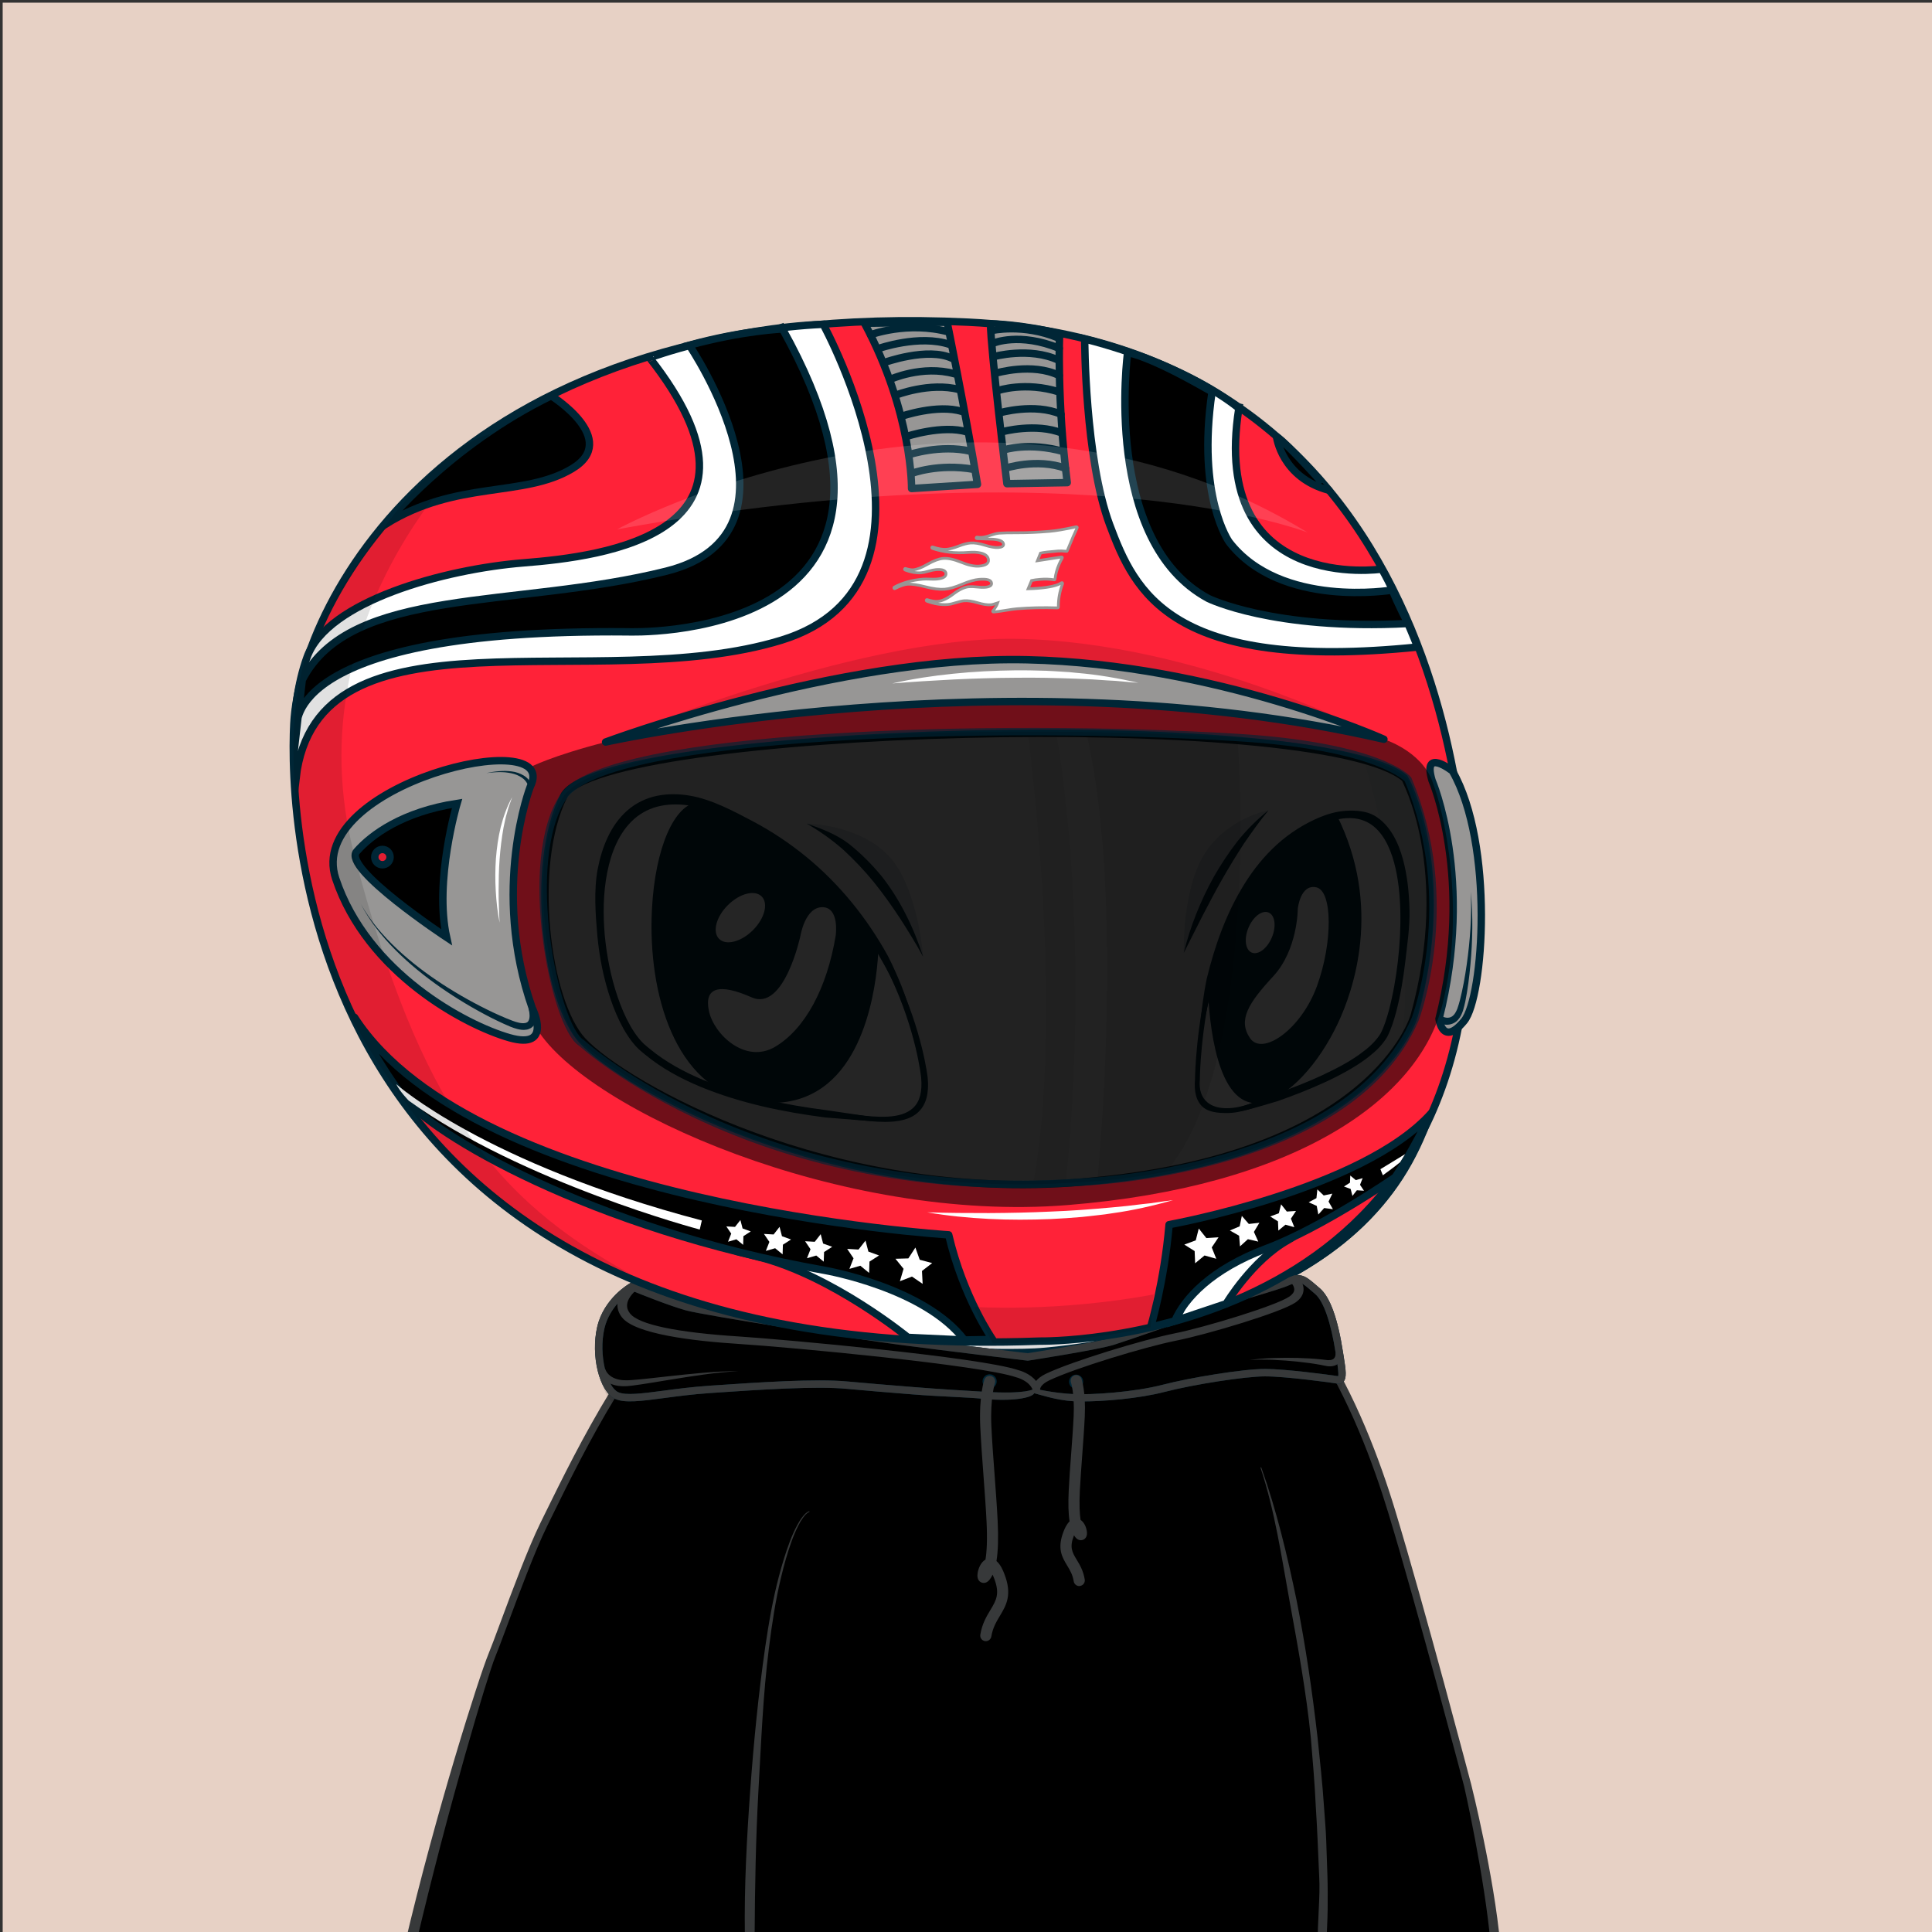 <svg xmlns="http://www.w3.org/2000/svg" xmlns:xlink="http://www.w3.org/1999/xlink" version="1.2" viewBox="0 0 520 520" fill="none">
<rect x="0" y="0" width="520" height="520" fill="#333333" stroke="none"/>
<!-- Background / Orange --> <path d="M520.47 0.72H0.72V520.47H520.47V0.72Z" fill="#E7D1C5"/>


<!-- Type / White Body --> <path d="M399.34 520.56L115.79 519.97C115.53 519.97 115.28 519.85 115.12 519.65C114.96 519.45 114.89 519.18 114.95 518.93C146.9 373.14 188.1 352.75 189.84 351.95C189.94 351.9 190.06 351.87 190.17 351.87L337.22 347.77C337.3 347.76 337.43 347.78 337.52 347.82C338.16 348.04 353.31 353.7 367.93 394.63C383.16 437.26 397.96 501.19 400.2 519.6C400.23 519.85 400.15 520.09 399.99 520.27C399.82 520.45 399.58 520.56 399.34 520.56ZM116.85 518.26L398.36 518.84C395.76 499.32 381.24 437.01 366.31 395.2C352.74 357.21 338.58 350.15 337.08 349.49L190.41 353.58C187.69 355.04 147.59 378.75 116.85 518.26Z" fill="#002636"/>
<path d="M399.34 519.7C397 500.37 381.76 435.92 367.12 394.91C352.47 353.9 337.24 348.63 337.24 348.63L190.19 352.73C190.19 352.73 148.01 372.06 115.79 519.11L399.34 519.7Z" fill="#DFDFDF"/>
<path d="M397.72 508.23C397.06 504.42 396.32 500.64 395.57 496.85C394.04 489.28 392.42 481.73 390.66 474.21C387.12 459.18 383.29 444.22 379.1 429.35C376.94 421.93 374.75 414.52 372.36 407.17C370.01 399.81 367.49 392.49 364.57 385.29C361.64 378.11 358.29 371.06 354.07 364.47C351.98 361.17 349.63 358.02 347.01 355.08C345.68 353.62 344.3 352.21 342.76 350.94C341.2 349.65 339.69 348.48 337.59 347.58C337.49 347.54 337.38 347.51 337.26 347.52H337.2C312.69 348.2 288.19 349.19 263.69 350.02C251.44 350.47 239.19 350.88 226.93 351.24C214.68 351.61 202.43 352.04 190.17 352.29H190.15C190.1 352.29 190.05 352.3 190 352.33C188.22 353.29 186.66 354.44 185.14 355.68L182.91 357.58C182.2 358.24 181.52 358.94 180.82 359.62C180.14 360.31 179.41 360.97 178.77 361.69L176.85 363.88L174.93 366.07C174.31 366.82 173.74 367.6 173.14 368.36C171.97 369.91 170.75 371.42 169.62 372.99L166.37 377.81L164.74 380.22C164.22 381.04 163.74 381.88 163.24 382.71L160.27 387.71C152.59 401.18 146.31 415.38 140.61 429.77C139.21 433.38 137.97 437.05 136.64 440.68L134.67 446.14L133.69 448.87L132.81 451.64L129.31 462.71C128.14 466.4 126.95 470.08 125.97 473.83L122.88 485.02C121.88 488.76 120.77 492.47 119.93 496.25L114.55 518.84C114.53 518.93 114.52 519.03 114.52 519.12C114.52 519.8 115.07 520.36 115.75 520.37H115.78C132.24 520.07 151.62 520.35 186.94 520.57C210.64 520.72 234.41 520.65 258.04 520.48L399.43 519.78C399.03 515.84 398.39 512.02 397.72 508.23ZM257.08 518.33C233.46 518.06 209.96 518.07 186.41 517.94C163.39 517.82 140.4 517.83 117.37 517.85L122.26 496.83C123.08 493.06 124.16 489.35 125.14 485.62L128.11 474.43C129.04 470.68 130.19 467 131.32 463.31L134.68 452.24L135.52 449.47L136.47 446.74L138.37 441.28C139.65 437.64 140.86 433.98 142.21 430.37C147.71 415.97 154.06 402.17 161.61 388.72L164.52 383.73C165.01 382.9 165.48 382.06 165.99 381.24L171.09 374.37C172.2 372.8 174.06 370.75 175.21 369.21C175.8 368.45 176.36 367.66 176.97 366.92L178.86 364.74L180.75 362.56C181.39 361.84 182.09 361.19 182.76 360.5C183.44 359.83 184.11 359.13 184.8 358.47L186.97 356.59C188.43 355.37 190.55 354.68 192.16 353.79L192.89 353.47C205.14 353.04 214.75 352.48 227 352.16C239.25 351.84 251.51 351.56 263.77 351.33C288.2 350.8 312.7 350.17 337.12 349.49C338.54 350.13 340.03 351.5 341.37 352.65C342.8 353.84 344.12 355.2 345.38 356.6C347.87 359.43 350.14 362.5 352.17 365.72C356.29 372.13 359.66 379.05 362.58 386.13C365.5 393.22 368.05 400.48 370.44 407.81C372.87 415.12 375.1 422.5 377.29 429.88C381.66 444.66 385.71 459.55 389.45 474.51C391.28 482 393.15 489.48 394.83 497.01C396.51 504.49 398.1 512.18 399.28 519.61L257.08 518.33Z" fill="#002636"/>
<path d="M185.38 358.16C185.38 358.16 224.37 378.66 278.59 378.01C278.59 378.01 308.94 379.99 341.45 352.73C341.45 352.73 339.4 350.62 337.08 349.49C334.74 348.36 197.65 351.87 193.25 353.24C188.85 354.62 185.38 358.16 185.38 358.16Z" fill="#BDC5C9"/>
<path d="M200.36 355.58C200.36 355.58 246.35 373.25 281.94 368.65C317.53 364.05 334.95 349.77 334.95 349.77L298.88 360.42L281.69 364.78L257.46 364.02L234.73 361.88L200.36 355.58Z" fill="#A2A8AA"/>
<path d="M81.22 188.89C81.22 188.89 109.73 114.29 222.61 104.14C335.49 93.99 394.07 183.82 392.51 249.82C390.95 315.82 372.2 343.17 293.7 362.3C293.7 362.3 284.52 363.86 277.49 364.16C270.46 364.45 150.95 367.97 124.58 297.67C124.58 297.67 108.96 252.56 129.66 211.94C129.66 211.94 143.53 185.77 133.96 180.3C120.51 172.62 66.38 230.29 81.22 188.89Z" fill="#DFDFDF"/>
<path d="M81.1 188.84C83.5 183.13 86.65 177.79 90.11 172.67C93.58 167.56 97.42 162.7 101.57 158.13C109.91 149.02 119.34 140.89 129.62 134.02C134.72 130.51 140.12 127.49 145.57 124.56C151.09 121.77 156.7 119.14 162.48 116.91C174 112.39 185.96 108.96 198.11 106.58C210.27 104.25 222.59 102.76 235 102.33C247.4 101.91 259.86 102.85 272.06 105.2C284.25 107.56 296.19 111.33 307.42 116.66C318.65 121.95 329.2 128.67 338.75 136.58C357.79 152.48 372.74 173.1 382.19 195.95C383.42 198.79 384.4 201.72 385.48 204.62C386.39 207.58 387.44 210.49 388.17 213.5C389.85 219.45 391.02 225.54 391.91 231.66C392.76 237.79 393.05 243.99 392.99 250.18C392.85 256.35 392.55 262.53 392.01 268.69C390.91 280.98 388.73 293.33 384.02 304.87C381.66 310.62 378.65 316.13 374.9 321.11C371.17 326.11 366.76 330.58 361.92 334.5C352.2 342.33 340.96 347.99 329.43 352.47C317.89 357.02 290.25 366.55 269.44 364.52C261.26 364.49 253.09 364.08 244.94 363.39C228.65 361.97 212.42 359.33 196.65 354.77C180.94 350.16 165.5 344.64 152.11 334.92C145.45 330.05 139.39 324.3 134.35 317.73C129.31 311.15 125.32 303.81 122.68 295.87C118.34 279.98 116.84 263.37 118.58 247.01C118.86 244.97 118.96 242.92 119.41 240.9L120.56 234.84C121.64 230.87 122.56 226.86 124.09 223.04C125.33 219.12 127.26 215.46 128.94 211.72C130.81 208.14 132.47 204.44 133.88 200.65C135.25 196.86 136.43 192.95 136.74 188.98C136.88 187.01 136.75 184.98 135.98 183.24C135.21 181.51 133.59 180.21 131.68 180.06C129.76 179.88 127.77 180.37 125.88 181C123.98 181.64 122.13 182.47 120.32 183.38C116.7 185.2 113.2 187.28 109.75 189.44C102.83 193.71 96.16 198.44 88.84 202.1C86.99 202.97 85.1 203.81 83.03 204.1C82.02 204.22 80.87 204.22 79.97 203.55C79.05 202.91 78.71 201.79 78.6 200.77C78.39 198.69 78.84 196.66 79.31 194.68C79.77 192.71 80.41 190.77 81.1 188.84ZM81.34 188.93C80.67 190.85 80.04 192.78 79.56 194.75C79.1 196.71 78.68 198.74 78.9 200.73C79.01 201.7 79.35 202.71 80.15 203.26C80.92 203.84 81.99 203.85 82.96 203.73C84.94 203.44 86.82 202.6 88.64 201.73C95.88 198.05 102.53 193.28 109.43 188.96C112.88 186.79 116.34 184.63 119.98 182.74C121.8 181.8 123.66 180.93 125.6 180.24C127.54 179.56 129.59 179 131.75 179.17C133.95 179.29 135.97 180.85 136.86 182.82C137.77 184.8 137.92 186.98 137.81 189.05C137.55 193.22 136.4 197.21 135.07 201.09C133.7 204.96 132.08 208.73 130.24 212.4C128.65 216.11 126.81 219.72 125.66 223.6C124.22 227.38 123.38 231.34 122.39 235.25L121.36 241.21C121.16 242.2 121.04 243.2 120.95 244.21L120.63 247.22C119.08 263.28 120.73 279.67 125.13 295.14C127.66 302.62 131.54 309.8 136.41 316.13C141.29 322.47 147.17 328.05 153.67 332.78C166.72 342.23 181.83 348.59 197.33 353.11C212.86 357.65 228.93 360.35 245.08 361.83C253.16 362.55 261.27 362.99 269.37 363.05C273.43 363.07 277.47 363.07 281.46 362.7C285.47 362.34 289.5 361.8 293.48 361.16L293.4 361.18C305.34 358.25 317.23 355.02 328.69 350.61C340.15 346.27 351.27 340.8 360.86 333.21C365.64 329.42 369.99 325.08 373.69 320.22C377.41 315.38 380.4 309.99 382.76 304.35C387.47 293.03 389.72 280.81 390.89 268.59C391.47 262.47 391.81 256.32 391.99 250.16C392.09 244.02 391.84 237.87 391.04 231.77C390.18 225.69 389.12 219.61 387.39 213.71C386.65 210.72 385.59 207.83 384.68 204.9C383.6 202.02 382.6 199.11 381.37 196.29C371.93 173.57 356.78 153.28 337.75 137.79C318.68 122.32 295.71 111.92 271.64 107.39C259.6 105.1 247.31 104.3 235.06 104.57C222.81 104.91 210.56 106.3 198.49 108.53C174.39 112.99 150.73 121.25 130.1 134.75C119.76 141.42 110.24 149.38 101.92 158.45C97.76 162.99 93.9 167.81 90.41 172.88C86.93 177.95 83.75 183.28 81.34 188.93Z" fill="#002636"/>
<path d="M88.84 176.45C88.84 176.45 85.13 187.91 87.55 190.81C89.97 193.71 127.09 167.41 144.84 175.64C144.84 175.64 145.72 176.93 145.81 180.32C145.89 183.47 145.25 189.03 144.44 193.88C143.63 198.72 137.34 214.68 134.84 224.54C127.26 254.39 124.35 317.33 176.15 345.41L170.34 343.8L151.78 333.79L134.84 316.04L125.8 301.19L122.73 290.38L119.34 274.56L119.02 260.52L119.83 243.9L122.25 231.31L125.96 219.69L130.32 210.17L134.19 202.59L136.21 195.65L137.81 189.06L136.85 183.71L134.51 180.4L127.65 179.75L123.53 181.44L112 187.18L99.65 195.01L94.57 198.08L86.9 202.36L81.82 203.09L79.88 201.07C79.88 201.07 79.07 196.39 79.32 196.23C79.57 196.07 81.66 188.24 81.66 188.24C81.66 188.24 84.65 182.91 84.81 182.67C84.97 182.43 88.84 176.45 88.84 176.45Z" fill="#BDC5C9"/>
<path d="M127.65 179.76L131.93 178.07L137.3 177.24L142.82 177.31C142.82 177.31 144.2 177.48 144.14 178.82C144.08 180.15 136.94 194.98 136.94 194.98L137.42 189.84L136.88 184.15L134.52 180.42L130.92 178.96L127.65 179.76Z" fill="#A2A8AA"/>
<path d="M129.14 178.26C130.64 177.89 132.15 177.6 133.67 177.4C135.19 177.19 136.72 177.07 138.25 177.05C139.78 177 141.3 177.13 142.81 177.3C141.29 177.28 139.78 177.3 138.27 177.48C136.77 177.64 135.28 177.89 133.82 178.24C132.36 178.58 130.91 178.99 129.5 179.49C128.1 179.98 124.43 181.25 124.22 180.83C124.01 180.41 123.29 180.53 129.14 178.26Z" fill="#002636"/>
<path d="M392.23 240.84C392.23 240.84 387.94 279.32 381.48 297.08C375.02 314.84 361.9 334.5 361.9 334.5L368.34 327.5L375.6 319.59L381.41 309.1L385.93 297.8L389 287.15L390.78 275.21L391.75 262.14L392.56 248.58L392.23 240.84Z" fill="#BDC5C9"/>
<path d="M124.08 223.05C124.08 223.05 118.78 251.73 124.59 281.02C130.4 310.31 137.66 320.72 137.66 320.72L131.73 312.37L125.8 301.19L121.32 287.43L119.38 272.54L119.02 255.96L119.83 243.9L124.08 223.05Z" fill="#A2A8AA"/>
<path d="M199.14 517.66L199.13 520.65L116.44 520.37L118.32 514.06L181.39 513.97L199.14 517.66Z" fill="#DFDFDF"/>
<path d="M133.67 455.57C136.39 450.53 125.3 504.75 128.2 520.4L116.44 520.38C116.44 520.37 130.95 460.61 133.67 455.57Z" fill="#BDC5C9"/>
<path d="M399.24 519.61L399.34 520.56L356.71 520.49L356.75 519.3L356.76 518.98L399.24 519.61Z" fill="#DFDFDF"/>
<path d="M339.09 393.12C339.09 393.12 346.08 402.06 352.37 424.33C358.66 446.6 364.63 500.98 365.6 517.93L365.63 520.53L356.66 520.48L355.92 516.88V508.65L355.44 489.69L354.15 471.54L351.97 451.45L348.34 431.12L344.87 414.58L341.8 401.83L339.09 393.12Z" fill="#BDC5C9"/>
<path d="M352.49 465.23C353 471.32 353.55 477.41 353.83 483.52C354.25 489.62 354.46 495.73 354.74 501.83C355.11 507.61 354.14 514.38 354.37 520.18L356.73 520.48C356.77 517.73 357.03 513.62 357.05 510.87C357.07 507.8 357.09 504.73 356.98 501.67L356.66 492.47C356.56 489.4 356.25 486.35 356.05 483.29C355.64 477.17 354.95 471.07 354.31 464.97C352.89 452.78 351.08 440.64 348.66 428.61C346.15 416.61 343.26 404.66 339.08 393.12C339.06 393.07 339 393.04 338.94 393.06C338.89 393.08 338.86 393.14 338.88 393.2C342.79 404.8 344.53 416.8 346.76 428.81C348.99 440.84 351.28 453.07 352.49 465.23Z" fill="#002636"/>
<path d="M201.84 517.99V520.65L354.39 520.49L354.34 518.85L223.06 515.56L201.84 517.99Z" fill="#DFDFDF"/>
<path d="M217.28 404.99C217.28 404.99 220.88 403.54 219.59 411.93C218.3 420.32 213.84 494.52 215.13 520.66H201.84L200.87 496.49L204.42 450.66L207.08 432.83L209.08 422L212.41 412.97L213.73 409.71L215.34 406.39L217.28 404.99Z" fill="#C2CACC"/>
<path d="M201.81 519.11C201.81 518.62 201.8 518.13 201.81 517.64C201.89 504.85 202.12 492.05 202.84 479.26C203.59 466.48 204.06 453.7 205.71 441.01C206.52 434.66 207.49 428.33 209.03 422.12C209.8 419.02 210.66 415.93 211.76 412.93C212.3 411.43 212.93 409.96 213.66 408.54C214.03 407.84 214.43 407.14 214.9 406.51C215.36 405.89 215.91 405.23 216.58 404.96L216.62 404.94C216.67 404.92 216.7 404.86 216.68 404.81C216.66 404.76 216.6 404.73 216.55 404.75C215.7 405.06 215.2 405.72 214.69 406.35C214.19 406.99 213.77 407.68 213.38 408.39C212.61 409.81 211.94 411.28 211.37 412.78C210.21 415.78 209.27 418.86 208.43 421.96C206.75 428.16 205.64 434.52 204.69 440.86C202.83 453.57 201.56 466.35 200.61 479.15C199.67 491.95 198.97 504.79 199.16 517.65C199.17 518.13 199.19 518.62 199.2 519.11H201.81V519.11Z" fill="#002636"/>
<path opacity="0.32" d="M391.35 228.25L385.48 204.62L376.1 183.47L362.54 162.41L344.92 143.87L330.59 130.7L307.41 116.66L286.29 109.64L269.59 105.77L258.21 104.32L241.27 103.11L225.05 103.59L198.11 106.59L183.9 111.58C183.9 111.58 234.25 101.9 273.95 113.03C313.65 124.17 356.01 160.32 369.45 213.17C369.45 213.17 377.37 243.39 378.12 264.04C378.87 284.69 370.33 324.76 348.51 342.27L357.47 337.19L368.36 327.51L376.35 318.31L382.16 307.42L386.76 293.62L389.42 285.63L392.01 268.7L392.09 243.75L391.35 228.25Z" fill="#BDC5C9"/>
<path d="M345.88 142.56C323.42 121.53 283.79 97.62 222.63 103.13C164.14 108.39 128.68 131.24 109.23 149.49C88.13 169.28 80.77 188.11 80.7 188.3V188.31C77.65 196.83 77.3 201.65 79.62 203.49C83.41 206.5 93.08 200.27 104.27 193.05C115.6 185.75 128.46 177.48 133.71 180.49C142.63 185.59 129.3 211.01 129.16 211.27C108.57 251.67 123.89 297.05 124.05 297.52C147.52 360.12 244.02 364.55 270.82 364.55C274.57 364.55 276.96 364.46 277.59 364.44C284.58 364.15 293.79 362.6 293.92 362.57C369.4 345.18 391.58 318.82 393.22 249.47C394.12 211.7 375.98 170.74 345.88 142.56ZM391.94 249.44C391.09 285.36 385.18 306.63 371.54 322.86C357.31 339.79 333.28 351.65 293.67 361.3C293.58 361.32 284.45 362.86 277.54 363.15C272.42 363.37 151.7 367.56 125.27 297.09C125.11 296.64 109.97 251.78 130.31 211.87C130.89 210.78 144.35 185.08 134.36 179.37C133.4 178.82 132.28 178.58 131.01 178.58C124.37 178.58 115 183.85 104.76 190.45C94.88 196.81 84.66 203.39 81.61 200.96C80.39 199.99 79.66 196.82 83.1 187.23C83.52 186.15 111.84 114.4 222.76 104.42C283.47 98.96 322.74 122.66 345.02 143.51C374.84 171.44 392.82 212.03 391.94 249.44Z" fill="#002636"/>


<!-- Eyes / Regular Eyes --> <g style="mix-blend-mode:color-burn">
<path d="M217.1 221.65C217.1 221.65 230.86 221.79 238.99 230.14C247.11 238.5 248.47 257.51 248.47 257.51L240.12 240.85L230.97 230.41L217.1 221.65Z" fill="#BDC5C9"/>
</g>
<g style="mix-blend-mode:color-burn">
<path d="M318.61 256.46C318.61 256.46 318.1 239.47 324.22 229.78C330.34 220.09 341.43 218.09 341.43 218.09L331.37 230.03L318.61 256.46Z" fill="#BDC5C9"/>
</g>
<path d="M318.61 256.46C320.44 249.13 323.1 242.49 326.76 235.88C328.65 232.61 330.73 229.43 333.06 226.44C335.42 223.48 338.46 220.41 341.43 218.09C339.03 221.01 336.87 224.03 334.78 227.09C332.76 230.21 330.81 233.37 328.98 236.6C327.14 239.83 325.41 243.12 323.69 246.43L318.61 256.46Z" fill="#002636"/>
<path d="M248.47 257.52C246.52 253.94 244.39 250.5 242.21 247.12C239.99 243.76 237.67 240.48 235.15 237.37C232.62 234.27 229.86 231.37 226.92 228.66C223.9 226.03 220.66 223.69 217.1 221.66C220.96 222.97 225.13 224.56 228.41 227.07C231.65 229.62 234.57 232.56 237.2 235.72C242.3 242.15 245.95 249.75 248.47 257.52Z" fill="#002636"/>
<path d="M322.29 290.56C322.29 290.56 322.34 235.59 354.67 221.27C387 206.95 378.1 270.88 371.94 279.51C365.77 288.14 345.48 294.91 336.19 297.88C326.9 300.85 321.62 297.29 322.29 290.56Z" fill="#F4F4F4"/>
<path d="M330.17 299.58C327.75 299.58 325.41 299.31 323.91 298.1C321.92 296.49 321.34 293.65 321.64 290.52C321.65 288.9 322.39 234.85 354.41 220.67C362.37 217.14 368.53 217.96 372.72 223.1C383.28 236.06 377.06 273.45 372.47 279.88C365.93 289.03 343.7 296.15 336.39 298.5C334.13 299.22 332.03 299.58 330.17 299.58ZM363.16 219.84C360.72 219.84 357.97 220.51 354.94 221.86C323.36 235.85 322.94 290.01 322.94 290.56V290.62C322.67 293.31 323.4 295.43 325.04 296.75C327.33 298.6 331.23 298.78 336 297.25C343.2 294.94 365.12 287.92 371.42 279.12C373.49 276.22 376.23 265.73 377.05 253.84C377.6 245.78 377.64 231.19 371.73 223.92C369.5 221.2 366.64 219.84 363.16 219.84Z" fill="#002636"/>
<path d="M249.05 290.2C249.05 290.2 244.08 241.2 197.48 219.61C150.88 198.02 157.63 267.97 172.79 281.86C187.95 295.75 217.1 299.31 226.94 300.31C236.78 301.31 250.31 304.49 249.05 290.2Z" fill="#F4F4F4"/>
<path d="M238.18 301.96C235.49 301.96 232.62 301.62 229.9 301.29C228.87 301.17 227.85 301.05 226.87 300.95C195.07 297.72 179.67 289.05 172.35 282.34C162.44 273.26 155.43 239.25 166.22 223.06C170.55 216.56 179.54 210.58 197.76 219.02C244.16 240.52 249.65 289.64 249.7 290.14V290.15C250.07 294.31 249.26 297.3 247.23 299.26C245.07 301.35 241.79 301.96 238.18 301.96ZM181.75 216.19C175.55 216.19 170.66 218.73 167.29 223.78C157.14 239.01 163.65 272.62 173.22 281.38C186.91 293.93 212.79 298.22 227 299.66C227.99 299.76 229.01 299.88 230.05 300.01C236.12 300.73 242.53 301.34 245.85 298.12C247.58 296.44 248.26 293.81 247.93 290.06C247.86 289.39 242.83 241.35 197.2 220.21C191.42 217.52 186.25 216.19 181.75 216.19Z" fill="#002636"/>
<path d="M325.55 263.57C325.55 263.57 325.53 299.51 339.91 296.2C354.29 292.89 377.4 255.56 359.28 219.48C359.28 219.48 334.14 224.9 325.55 263.57Z" fill="#002636"/>
<path d="M338.09 296.92C336.39 296.92 334.83 296.36 333.43 295.24C325.13 288.63 325.05 264.59 325.05 263.57L325.06 263.46C333.62 224.92 358.92 219.04 359.18 218.99L359.56 218.91L359.73 219.26C372.21 244.12 364.17 266.77 360.13 275.35C354.86 286.56 346.78 295.13 340.02 296.69C339.36 296.84 338.72 296.92 338.09 296.92ZM326.05 263.63C326.06 264.92 326.31 288.29 334.05 294.46C335.74 295.81 337.62 296.22 339.79 295.72C346.26 294.23 354.07 285.87 359.22 274.93C363.18 266.52 371.03 244.4 359.01 220.07C355.88 220.95 333.91 228.35 326.05 263.63Z" fill="#002636"/>
<path d="M349.3 244.59C349.3 244.59 349.32 255.61 342.67 262.79C336.02 269.97 333.12 274.56 336.45 279.43C339.78 284.3 350.2 277.1 354.47 265.39C358.74 253.68 358.66 239.8 354.31 238.83C349.96 237.86 349.3 244.59 349.3 244.59Z" fill="#EFEFEF"/>
<path d="M342.318 252.323C343.573 249.346 343.184 246.339 341.448 245.608C339.713 244.876 337.289 246.697 336.034 249.674C334.779 252.651 335.168 255.658 336.904 256.389C338.639 257.121 341.063 255.3 342.318 252.323Z" fill="#EFEFEF"/>
<path d="M235.95 254.14C235.95 254.14 236.09 302.14 201.64 295.78C167.19 289.42 172.22 217.65 188.01 216.39C188.02 216.39 215.78 224.38 235.95 254.14Z" fill="#002636"/>
<path d="M207.66 296.86C205.71 296.86 203.67 296.66 201.56 296.27C181.89 292.64 174.29 267.77 175.47 244.73C176.32 228.27 181.46 216.4 187.98 215.88L188.07 215.87L188.16 215.9C188.44 215.98 216.33 224.29 236.37 253.85L236.46 253.98V254.13C236.46 254.39 236.38 280.26 222.84 291.56C218.62 295.09 213.53 296.86 207.66 296.86ZM187.97 216.9C182.1 217.48 177.28 229.18 176.47 244.79C175.31 267.39 182.67 291.77 201.74 295.29C209.94 296.8 216.82 295.29 222.2 290.8C234.84 280.24 235.43 256.42 235.45 254.29C216.17 225.95 189.69 217.43 187.97 216.9Z" fill="#002636"/>
<path d="M215.44 251.85C215.44 251.85 211.1 272.34 202.31 268.44C193.52 264.54 189.48 265.78 190.8 272.09C192.12 278.4 200.63 286.49 208.65 281.73C216.66 276.97 222.6 265.98 224.94 251.76C224.94 251.76 226.01 244.19 221.34 244.17C216.68 244.15 215.44 251.85 215.44 251.85Z" fill="#EFEFEF"/>
<path d="M202.64 250.372C205.807 247.22 206.869 243.152 205.01 241.284C203.152 239.417 199.079 240.458 195.911 243.609C192.744 246.76 191.682 250.829 193.54 252.696C195.399 254.564 199.472 253.523 202.64 250.372Z" fill="#EFEFEF"/>
<path d="M249.05 290.2C248.33 284.51 246.66 278.99 244.65 273.66C242.55 268.35 240.08 263.21 237.22 258.32C231.79 248.38 224.54 239.41 215.79 232.23C211.41 228.64 206.68 225.49 201.68 222.83C196.67 220.2 191.48 217.82 185.99 216.89C183.26 216.41 180.47 216.36 177.82 216.9C175.17 217.44 172.69 218.65 170.67 220.44C168.65 222.23 167.07 224.52 165.91 227.02C164.73 229.52 163.95 232.21 163.41 234.96C162.34 240.46 162.29 246.17 162.78 251.79C163.32 257.41 164.43 263 166.24 268.33C167.15 270.99 168.24 273.59 169.61 276.02C170.3 277.23 171.05 278.39 171.91 279.44C172.33 279.97 172.79 280.47 173.27 280.93C173.75 281.39 174.33 281.83 174.86 282.28C179.16 285.85 184.18 288.55 189.39 290.72C199.87 295.02 211.13 297.35 222.4 298.8L230.89 300.05C233.71 300.49 236.53 300.93 239.35 300.94C240.76 300.93 242.17 300.79 243.52 300.42C244.86 300.03 246.16 299.38 247.1 298.31C248.05 297.26 248.63 295.9 248.88 294.5C249.15 293.07 249.15 291.63 249.05 290.2ZM249.05 290.2C249.17 291.62 249.18 293.07 248.94 294.48C248.71 295.89 248.19 297.29 247.25 298.41C246.34 299.54 245.04 300.34 243.67 300.83C242.29 301.31 240.84 301.56 239.39 301.66C236.49 301.88 233.59 301.69 230.73 301.46L222.16 300.77C210.76 299.3 199.37 296.95 188.63 292.55C183.29 290.33 178.1 287.56 173.58 283.8C173.02 283.32 172.44 282.89 171.89 282.37C171.34 281.84 170.83 281.28 170.36 280.69C169.42 279.52 168.61 278.27 167.87 276.99C166.43 274.42 165.29 271.72 164.35 268.96C162.47 263.45 161.34 257.73 160.79 251.95C160.28 246.18 159.78 239.58 160.89 233.82C161.45 230.95 162.28 228.1 163.54 225.42C164.79 222.73 166.51 220.2 168.79 218.19C171.06 216.17 173.9 214.79 176.86 214.19C179.82 213.59 182.86 213.66 185.77 214.17C191.62 215.17 197.53 218.37 202.63 221.05C207.74 223.76 212.59 226.99 217.07 230.67C226.04 238.02 233.43 247.21 239 257.34C240.32 259.91 241.49 262.56 242.58 265.23C243.63 267.92 244.57 270.65 245.39 273.4C246.22 276.15 246.94 278.94 247.55 281.74C247.87 283.14 248.15 284.54 248.41 285.95C248.66 287.37 248.89 288.78 249.05 290.2Z" fill="#002636"/>
<path d="M322.29 290.56C322.36 286.03 322.63 281.5 322.96 276.96C323.31 272.42 323.88 267.89 324.8 263.4C326.96 254.53 330.05 245.78 334.93 237.94C337.36 234.03 340.28 230.38 343.73 227.27C347.17 224.15 351.16 221.64 355.47 219.86C357.64 218.99 359.95 218.36 362.37 218.22C364.77 218.07 367.79 218.27 369.94 219.53C372.1 220.78 373.74 222.69 374.95 224.74C376.16 226.8 376.99 229.02 377.6 231.26C378.82 235.76 379.26 240.37 379.37 244.96C379.47 249.55 378.74 254.41 378.22 258.96C377.69 263.5 376.92 268.02 375.75 272.47C375.14 274.7 374.48 276.9 373.37 279.07C372.07 281.25 370.36 282.9 368.51 284.33C367.62 285.1 366.63 285.7 365.68 286.38C364.7 286.98 363.73 287.62 362.72 288.17C360.71 289.3 358.67 290.34 356.59 291.29C352.43 293.2 348.18 294.87 343.88 296.37C341.7 297.04 339.51 297.67 337.32 298.28C335.12 298.89 332.79 299.37 330.47 299.3C329.89 299.32 329.31 299.21 328.73 299.16C328.16 299.02 327.58 298.95 327.04 298.73C325.93 298.39 324.9 297.77 324.12 296.93C323.32 296.1 322.78 295.05 322.49 293.96C322.22 292.83 322.2 291.69 322.29 290.56ZM322.29 290.56C322.22 291.69 322.25 292.83 322.54 293.93C322.86 295.02 323.45 296.01 324.26 296.78C325.06 297.56 326.1 298.05 327.17 298.31C327.69 298.49 328.26 298.49 328.8 298.57C329.36 298.56 329.9 298.62 330.46 298.55C332.68 298.39 334.78 297.7 336.88 296.9C339 296.12 341.12 295.31 343.21 294.47C347.46 292.95 351.68 291.36 355.75 289.46C359.8 287.56 363.83 285.5 367.27 282.76C369 281.44 370.58 279.83 371.61 278.12C372.57 276.25 373.24 274.09 373.82 271.95C374.96 267.63 375.72 263.19 376.24 258.73C376.75 254.27 377 249.77 376.9 245.29C376.79 240.82 376.36 236.34 375.2 232.08C374.62 229.96 373.84 227.9 372.75 226.04C371.66 224.2 370.24 222.57 368.45 221.54C366.67 220.5 364.58 220.08 362.47 220.21C360.35 220.33 358.23 220.89 356.2 221.71C352.14 223.39 348.34 225.77 345.07 228.75C341.78 231.71 338.97 235.21 336.62 239C331.91 246.59 328.84 255.15 326.75 263.87C324.45 272.54 322.45 281.48 322.29 290.56Z" fill="#002636"/>


<!-- Body / Hoodie Black --> <style type="text/css">
	.style-Body0{fill:none;}
	.style-Body1{opacity:0.1;fill:#4C4C4C;enable-background:new    ;}
	.style-Body2{opacity:0.1;enable-background:new    ;}
	.style-Body3{fill:#37393A;}
	.style-Body4{fill:#002636;}
	.style-Body5{opacity:0.4;}
	.style-Body6{fill:#3D3544;stroke:#002636;stroke-miterlimit:10;}
</style>
<g fill="black" transform="translate(0, 4)">
<rect y="0" class="style-Body0" width="519.2" height="519.2"/>
<path d="M109.94,519.5c8.67-36.98,20.22-72.52,22.45-77.92c2.24-5.4,9.24-25.59,13.99-35.26c4.75-9.67,10.91-22.46,18.74-35.26
	c7.84-12.8,15.39-15.64,15.39-15.64c5.59-6.55,12.31-5.12,12.31-5.12l9.79,2.27c0,0,16.5,3.98,22.1,5.12
	c5.59,1.14,24.34,2.85,29.93,3.13c5.59,0.28,20.14,0.57,26.85,0.28c6.71-0.28,17.34-1.71,22.1-3.41c4.76-1.71,17.62-5.69,17.62-5.69
	l15.67-5.97c0,0,5.32-0.86,10.91,3.98c0,0,2.51,1.14,6.15,6.55c3.64,5.4,12.59,19.61,20.7,46.35c8.11,26.72,20.42,73.65,20.42,73.65
	s6.29,24.11,7.97,42.87L109.94,519.5z"/>
<path class="style-Body1" d="M222.31,357.1l22.8,3.13l19.3,1.14l19.58-0.28l8.67-0.85l19.86-5.12l20.56-7.96l5.34-0.28
	c0,0-11.92,9.38-37.1,16.78c-25.18,7.39-60.42,1.99-68.25-0.57c-7.84-2.56-37.94-11.81-37.94-11.81L222.31,357.1z"/>
<path class="style-Body2" d="M217.13,403.16l-0.91,0.96l-1.31,2.01l-0.04,0.45l-1.45,3.01l-0.44,1.42l-2.73,8.19l-1.96,8.43l-2.34,14.22
	l-1.68,21.05l-2.24,32.99l1.07,23.6h10.67c0,0-1.96-19.33-2.51-65.97c-0.56-46.64,6.55-50.57,6.55-50.57L217.13,403.16z"/>
<path class="style-Body2" d="M342.64,401.48l5.23,21.81l3.55,21.81l3.55,29.38l1.3,34.31l0.76,10.67l13.59-0.23
	c-0.56-40.95-10.63-78.49-16.03-95.17c-5.41-16.69-15.28-32.98-15.28-32.98L342.64,401.48z"/>
<path class="style-Body3" d="M347.11,427.04c-2.22-12.13-3.94-24.25-7.83-35.97c-0.02-0.06,0.01-0.12,0.06-0.14
	c0.06-0.02,0.12,0.01,0.14,0.06c4.15,11.66,7.02,23.73,9.52,35.84c2.4,12.15,4.2,24.41,5.61,36.72c0.64,6.16,1.32,12.32,1.73,18.5
	c0.2,3.09,0.51,6.17,0.61,9.27l0.32,9.29c0.11,3.09,0.09,6.19,0.07,9.29c-0.02,2.78-0.28,6.75-0.32,9.52h-2.3
	c-0.23-5.86,0.7-12.82,0.33-18.65c-0.28-6.16-0.49-12.33-0.9-18.49c-0.28-6.17-0.82-12.32-1.33-18.47
	C351.6,451.55,349.33,439.19,347.11,427.04z"/>
<path class="style-Body3" d="M200.52,519.5c-0.01-0.48-0.03-2.23-0.04-2.72c-0.19-12.99,0.51-25.96,1.44-38.88
	c0.94-12.93,2.2-25.84,4.05-38.67c0.94-6.4,2.05-12.83,3.71-19.09c0.83-3.13,1.77-6.24,2.92-9.27c0.57-1.52,1.23-3,2-4.43
	c0.39-0.72,0.8-1.41,1.3-2.06c0.51-0.64,1-1.3,1.85-1.62c0.05-0.02,0.11,0.01,0.13,0.06c0.02,0.05-0.01,0.11-0.06,0.13l-0.04,0.02
	c-0.67,0.27-1.21,0.94-1.67,1.57c-0.47,0.64-0.87,1.34-1.23,2.05c-0.73,1.43-1.35,2.92-1.89,4.43c-1.09,3.03-1.95,6.15-2.71,9.28
	c-1.53,6.27-2.49,12.67-3.3,19.08c-1.64,12.82-2.11,25.72-2.85,38.63c-0.72,12.92-0.94,25.85-1.02,38.76c-0.01,0.5,0,2.23,0,2.73
	H200.52z"/>
<path class="style-Body3" d="M403.8,519.42c-1.67-18.63-7.75-42.87-7.82-43.13c-0.13-0.46-12.41-47.25-20.44-73.69
	c-3.94-13.02-10.77-31.68-20.82-46.62c-3.3-4.91-5.79-6.47-6.42-6.82c-5.84-4.99-11.38-4.17-11.61-4.13l-15.8,6
	c-0.13,0.04-12.94,4.01-17.66,5.71c-4.59,1.65-14.98,3.06-21.81,3.35c-6.79,0.29-21.43-0.01-26.76-0.28
	c-5.28-0.27-24.07-1.95-29.78-3.11c-5.51-1.12-21.91-5.07-22.08-5.11l-9.81-2.28c-0.3-0.06-7.22-1.43-13.1,5.26
	c-1.41,0.62-8.4,4.13-15.64,15.95c-7.27,11.88-13.04,23.65-17.69,33.12l-1.09,2.22c-3.32,6.75-7.65,18.41-10.82,26.93
	c-1.34,3.62-2.51,6.75-3.19,8.39c-2.47,5.99-14.11,42.37-22.54,78.31h2.98c8.84-37.68,19.42-72.78,21.39-77.53
	c0.7-1.68,1.81-4.67,3.22-8.46c3.15-8.47,7.47-20.08,10.74-26.73l1.09-2.22c4.63-9.42,10.38-21.16,17.6-32.96
	c7.52-12.29,14.81-15.2,14.88-15.23l0.24-0.09l0.17-0.19c5.12-5.99,11.05-4.26,11.28-4.22l9.85,1.7c0.17,0.04,16.59,4,22.14,5.13
	c5.79,1.18,24.74,2.88,30.07,3.15c5.36,0.27,20.09,0.58,26.94,0.28c6.96-0.29,17.62-1.76,22.38-3.46c4.68-1.68,17.46-5.64,17.64-5.7
	l15.56-5.93c0.72-0.08,5.21-0.39,10.02,3.77l0.23,0.15c0.03,0.01,2.38,1.17,5.75,6.19c9.92,14.73,16.66,33.19,20.58,46.08
	c8.02,26.41,20.29,73.14,20.41,73.61c0.06,0.24,5.5,24.18,7.15,42.65L403.8,519.42z"/>
<path class="style-Body2" d="M276.59,364.05c0,0-23.37-2.82-34.07-4.22c-10.7-1.41-52.65-7.88-57.72-9.29c-5.07-1.41-14.78-5.42-14.78-5.42
	s-6.62,3.73-8.31,11.05s0.57,16.5,4.23,18.24c3.66,1.75,12.67-0.79,25.06-1.63s28.44-1.97,37.17-1.13c8.73,0.84,28.16,2.25,36.6,3.1
	c8.45,0.84,13.8-1.13,13.8-1.13s4.79,1.13,10.14,1.41s16.89-0.56,24.5-2.53s21.68-4.22,27.31-4.22s18.02,1.69,19.71,1.97
	c1.69,0.28,0.84-3.66,0.28-7.32c-0.56-3.66-2.25-13.51-5.91-16.61c-3.66-3.1-4.36-4.15-7.88-2.53c-3.34,1.53-16.24,4.79-23.37,7.6
	c-7.13,2.82-19.71,7.13-23.84,8.45C295.36,361.14,276.59,364.05,276.59,364.05z"/>
<g>
	<path d="M276.59,361.23c0,0-23.37-2.82-34.07-4.22c-10.7-1.41-52.65-7.88-57.72-9.29s-14.78-5.42-14.78-5.42s-6.62,3.73-8.31,11.05
		s0.57,16.5,4.23,18.24c3.66,1.75,12.67-0.79,25.06-1.63c12.39-0.84,28.44-1.97,37.17-1.13c8.73,0.84,28.16,2.25,36.6,3.1
		c8.45,0.84,13.8-1.13,13.8-1.13s4.79,1.13,10.14,1.41s16.89-0.56,24.5-2.53s21.68-4.22,27.31-4.22s18.02,1.69,19.71,1.97
		c1.69,0.28,0.84-3.66,0.28-7.32c-0.56-3.66-2.25-13.51-5.91-16.61c-3.66-3.1-4.36-4.15-7.88-2.53c-3.34,1.53-16.24,4.79-23.37,7.6
		c-7.13,2.82-19.71,7.13-23.84,8.45C295.36,358.32,276.59,361.23,276.59,361.23z"/>
	<path class="style-Body4" d="M291.22,373.2c-0.84,0-1.59-0.02-2.24-0.05c-4.7-0.25-9.49-1.91-10.61-2.16c-0.66,1.31-6.18,2.26-13.75,1.5
		c-4.37-0.44-11.74-0.6-18.91-1.18c-6.61-0.53-13.44-1.08-17.65-1.49c-8.45-0.82-23.82,0.23-36.16,1.07l-0.84,0.06
		c-4.61,0.31-8.71,0.86-12.33,1.34c-6.19,0.82-10.67,1.42-13.22,0.2c-4.2-2.01-6.56-11.6-4.77-19.37c1.77-7.66,8.5-11.54,8.79-11.7
		l0.42-0.24l0.45,0.19c0.1,0.04,9.72,4.01,14.67,5.38c4.98,1.38,47.22,7.9,57.58,9.26c10.15,1.33,31.98,3.97,33.92,4.21
		c1.7-0.27,18.79-2.95,22.62-4.17c4.43-1.41,16.83-5.68,23.77-8.42c3.82-1.51,9.23-3.12,14-4.55c4.02-1.2,7.82-2.34,9.32-3.03
		c3.79-1.75,5.12-0.6,8.04,1.91l0.9,0.77c2.75,2.33,4.85,8.12,6.25,17.22l0.2,1.24c0.59,3.65,0.87,5.77-0.14,6.77
		c-0.39,0.38-0.92,0.54-1.5,0.45c-1.67-0.28-13.98-1.96-19.54-1.96c-5.29,0-19.2,2.15-27.06,4.19
		C306.47,372.45,296.98,373.2,291.22,373.2z M278.5,369.76l0.29,0.07c0.05,0.01,4.77,1.11,9.96,1.38c4.94,0.26,16.4-0.48,24.19-2.5
		c7.39-1.92,21.56-4.26,27.56-4.26c5.49,0,17.34,1.59,19.67,1.95c0.19-0.82-0.2-3.24-0.46-4.89l-0.2-1.26
		c-1.29-8.37-3.27-14.05-5.57-16l-0.91-0.78c-2.84-2.44-3.28-2.82-5.91-1.61c-1.63,0.75-5.32,1.85-9.58,3.13
		c-4.73,1.42-10.1,3.02-13.84,4.5c-6.99,2.76-19.45,7.05-23.9,8.47c-4.16,1.32-22.28,4.14-23.05,4.26l-0.14,0.02l-0.14-0.02
		c-0.23-0.03-23.5-2.83-34.08-4.23c-10.66-1.4-52.67-7.88-57.86-9.32c-4.48-1.25-12.38-4.43-14.42-5.26
		c-1.4,0.92-6.09,4.38-7.43,10.16c-1.64,7.12,0.68,15.68,3.68,17.12c2.02,0.96,6.47,0.37,12.1-0.37c3.65-0.49,7.79-1.03,12.46-1.35
		l0.84-0.06c12.42-0.85,27.88-1.9,36.49-1.07c4.2,0.41,11.02,0.95,17.62,1.49c7.18,0.58,15.05,1.03,19.45,1.29
		c10.98,0.66,12.84-0.73,12.89-0.75L278.5,369.76z"/>
</g>
<path class="style-Body5" d="M170.02,342.3l-2.67,5.33l2.44,3.94l10.72,3.86l34.33,2.34l50.49,5.82c0,0,12,1.42,12.67,6.62l3.95-3.55
	l17.55-6.83l23.65-5.44l19.62-5.44l6.29-3.95l-1.27-5.4l-28.2,9.9l-20.08,7.51l-22.9,4.22l-34.07-4.22l-41.01-6.57l-16.71-2.72
	L170.02,342.3z"/>
<path class="style-Body3" d="M278.95,370.89c-0.42,0-0.81-0.28-0.95-0.69c-0.93-2.64-4.41-3.48-4.45-3.49c-0.03-0.01-0.07-0.02-0.1-0.03
	c-9.53-3.27-60.26-8.04-74.63-8.96c-12.39-0.79-27.9-2.67-31.41-7.14c-0.98-1.24-1.38-2.59-1.19-4.02c0.37-2.89,3.09-4.98,3.21-5.07
	c0.44-0.33,1.07-0.25,1.4,0.19c0.33,0.44,0.84,1.26,0.4,1.59c-0.05,0.04-2.17,1.7-2.43,3.74c-0.11,0.88,0.14,1.71,0.78,2.52
	c2.35,2.99,12.68,5.12,29.38,6.19c11.42,0.73,64.82,5.55,75.11,9.05c0.43,0.11,3.1,0.85,4.79,2.92c0.53-0.64,1.36-1.33,2.67-1.95
	c7.04-3.36,26.05-9.14,34.58-10.85c8.33-1.67,27.42-7.49,30.94-9.93c0.82-0.57,1.26-1.17,1.3-1.8c0.06-0.91-0.7-1.83-1.01-2.11
	c-0.4-0.37,0.07-1.05,0.44-1.46c0.37-0.41,1-0.44,1.41-0.07c0.07,0.07,1.79,1.64,1.66,3.71c-0.08,1.27-0.81,2.39-2.16,3.33
	c-3.81,2.64-23.67,8.59-32.19,10.29c-8.43,1.69-27.19,7.39-34.12,10.69c-2.35,1.12-2.43,2.29-2.43,2.3c0.03,0.5-0.32,0.91-0.8,1.01
	C279.07,370.88,279.01,370.89,278.95,370.89z"/>
<path class="style-Body3" d="M291.22,373.2c-0.84,0-1.59-0.02-2.24-0.05c-4.7-0.25-9.49-1.91-10.61-2.16c-0.66,1.31-6.18,2.26-13.75,1.5
	c-4.37-0.44-11.74-0.6-18.91-1.18c-6.61-0.53-13.44-1.08-17.65-1.49c-8.45-0.82-23.82,0.23-36.16,1.07l-0.84,0.06
	c-4.61,0.31-8.71,0.86-12.33,1.34c-6.19,0.82-10.67,1.42-13.22,0.2c-4.2-2.01-6.56-11.6-4.77-19.37c1.77-7.66,8.5-11.54,8.79-11.7
	l0.42-0.24l0.45,0.19c0.1,0.04,9.72,4.01,14.67,5.38c4.98,1.38,47.22,7.9,57.58,9.26c10.15,1.33,31.98,3.97,33.92,4.21
	c1.7-0.27,18.79-2.95,22.62-4.17c4.43-1.41,16.83-5.68,23.77-8.42c3.82-1.51,9.23-3.12,14-4.55c4.02-1.2,7.82-2.34,9.32-3.03
	c3.79-1.75,5.12-0.6,8.04,1.91l0.9,0.77c2.75,2.33,4.85,8.12,6.25,17.22l0.2,1.24c0.59,3.65,0.87,5.77-0.14,6.77
	c-0.39,0.38-0.92,0.54-1.5,0.45c-1.67-0.28-13.98-1.96-19.54-1.96c-5.29,0-19.2,2.15-27.06,4.19
	C306.47,372.45,296.98,373.2,291.22,373.2z M278.5,369.76l0.29,0.07c0.05,0.01,4.77,1.11,9.96,1.38c4.94,0.26,16.4-0.48,24.19-2.5
	c7.39-1.92,21.56-4.26,27.56-4.26c5.49,0,17.34,1.59,19.67,1.95c0.19-0.82-0.2-3.24-0.46-4.89l-0.2-1.26
	c-1.29-8.37-3.27-14.05-5.57-16l-0.91-0.78c-2.84-2.44-3.28-2.82-5.91-1.61c-1.63,0.75-5.32,1.85-9.58,3.13
	c-4.73,1.42-10.1,3.02-13.84,4.5c-6.99,2.76-19.45,7.05-23.9,8.47c-4.16,1.32-22.28,4.14-23.05,4.26l-0.14,0.02l-0.14-0.02
	c-0.23-0.03-23.5-2.83-34.08-4.23c-10.66-1.4-52.67-7.88-57.86-9.32c-4.48-1.25-12.38-4.43-14.42-5.26
	c-1.4,0.92-6.09,4.38-7.43,10.16c-1.64,7.12,0.68,15.68,3.68,17.12c2.02,0.96,6.47,0.37,12.1-0.37c3.65-0.49,7.79-1.03,12.46-1.35
	l0.84-0.06c12.42-0.85,27.88-1.9,36.49-1.07c4.2,0.41,11.02,0.95,17.62,1.49c7.18,0.58,15.05,1.03,19.45,1.29
	c10.98,0.66,12.84-0.73,12.89-0.75L278.5,369.76z"/>
<circle class="style-Body6" cx="266.36" cy="367.8" r="1.41"/>
<circle class="style-Body6" cx="289.64" cy="367.89" r="1.41"/>
<path class="style-Body3" d="M265.33,437.72c-0.08,0-0.16-0.01-0.24-0.02c-0.82-0.13-1.37-0.9-1.24-1.72c0.48-2.93,1.66-4.9,2.71-6.64
	c1.59-2.65,2.65-4.4,0.94-8.71c-0.12-0.31-0.24-0.57-0.34-0.8c-0.25,0.54-0.54,1-0.85,1.39c-0.93,1.14-1.92,0.81-2.2,0.69
	c-0.58-0.26-1.23-0.91-0.98-2.52c0.17-1.11,0.8-2.9,2.11-3.62c0.36-2.15,0.53-5.38,0.29-10.25c-0.18-3.7-0.49-7.8-0.81-12.15
	c-0.34-4.52-0.68-9.19-0.88-13.38c-0.39-8.27,1.05-12.5,1.11-12.67c0.27-0.78,1.13-1.2,1.91-0.92c0.78,0.27,1.19,1.12,0.92,1.91
	c-0.03,0.09-1.3,3.98-0.95,11.55c0.19,4.15,0.54,8.8,0.88,13.3c0.32,4.36,0.63,8.48,0.81,12.22c0.22,4.54,0.12,8.1-0.32,10.78
	c1.14,0.96,1.81,2.66,2.09,3.38c2.25,5.68,0.51,8.57-1.16,11.36c-0.95,1.58-1.93,3.22-2.32,5.58
	C266.69,437.2,266.05,437.72,265.33,437.72z"/>
<path class="style-Body3" d="M290.48,422.89c-0.72,0-1.36-0.52-1.48-1.26c-0.29-1.8-1.01-3-1.78-4.27c-1.36-2.26-2.76-4.59-0.94-9.21
	c0.22-0.56,0.73-1.84,1.6-2.67c-0.33-2.12-0.4-4.88-0.23-8.37c0.14-2.94,0.38-6.18,0.64-9.62c0.26-3.54,0.54-7.19,0.69-10.45
	c0.27-5.91-0.72-8.93-0.73-8.96c-0.26-0.78,0.15-1.63,0.93-1.9c0.78-0.27,1.63,0.14,1.9,0.92c0.05,0.14,1.2,3.52,0.89,10.08
	c-0.15,3.3-0.43,6.97-0.69,10.53c-0.25,3.41-0.49,6.63-0.64,9.54c-0.18,3.75-0.05,6.22,0.2,7.84c1.04,0.67,1.54,2.09,1.68,2.99
	c0.24,1.54-0.49,2.12-0.95,2.33c-0.27,0.12-1.24,0.44-2.11-0.63c-0.14-0.17-0.27-0.35-0.39-0.56c0,0,0,0.01,0,0.01
	c-1.28,3.24-0.48,4.56,0.72,6.56c0.84,1.39,1.79,2.97,2.17,5.34c0.13,0.82-0.42,1.59-1.24,1.72
	C290.64,422.88,290.56,422.89,290.48,422.89z"/>
<g>
	<path class="style-Body3" d="M162.87,364.44c0.05,0.17,0.21,0.53,0.38,0.78c0.17,0.28,0.39,0.52,0.62,0.76c0.48,0.46,1.08,0.82,1.74,1.06
		c1.33,0.51,2.84,0.53,4.41,0.41c3.18-0.25,6.38-0.64,9.58-0.99c3.2-0.35,6.41-0.7,9.62-0.97c3.21-0.27,6.44-0.47,9.66-0.42
		c-3.22,0.11-6.42,0.48-9.6,0.91c-3.19,0.44-6.36,0.95-9.54,1.47c-3.18,0.51-6.34,1.07-9.57,1.49c-1.61,0.21-3.41,0.31-5.13-0.25
		c-0.86-0.26-1.71-0.7-2.42-1.32c-0.35-0.32-0.69-0.66-0.96-1.05c-0.29-0.41-0.51-0.77-0.71-1.36L162.87,364.44z"/>
</g>
<g>
	<path class="style-Body3" d="M361.49,360.05c-0.01,0.78-0.17,1.4-0.53,2.06c-0.35,0.65-1,1.2-1.69,1.43c-1.4,0.48-2.69,0.02-3.64-0.15
		c-2.09-0.4-4.24-0.67-6.39-0.9c-2.15-0.22-4.3-0.39-6.47-0.48c-2.16-0.09-4.33-0.1-6.49,0.06c2.15-0.33,4.32-0.48,6.49-0.56
		c2.17-0.08,4.35-0.07,6.53-0.02c2.18,0.07,4.35,0.17,6.55,0.42c0.55,0.06,1.13,0.15,1.56,0.18c0.45,0,0.9-0.02,1.21-0.18
		c0.32-0.15,0.54-0.36,0.68-0.69c0.14-0.29,0.22-0.77,0.19-1.07L361.49,360.05z"/>
</g>
</g>


<!-- Head / Moto Helmet --> <style type="text/css">
	.style-Head0{fill:#FF2238;stroke:#002636;stroke-width:2;stroke-miterlimit:10;}
	.style-Head1{fill:#FFFFFF;stroke:#002636;stroke-width:2;stroke-miterlimit:10;}
	.style-Head2{stroke:#002636;stroke-width:2;stroke-miterlimit:10;}
	.style-Head3{stroke:#002636;stroke-width:2;stroke-linecap:round;stroke-linejoin:round;stroke-miterlimit:10;}
	.style-Head4{fill:#FFFFFF;}
	.style-Head5{fill:#979695;stroke:#002636;stroke-width:2;stroke-miterlimit:10;}
	.style-Head6{fill:#002636;}
	.style-Head7{opacity:0.56;enable-background:new    ;}
	.style-Head8{fill:#E31E32;stroke:#002636;stroke-width:2;stroke-miterlimit:10;}
	.style-Head9{opacity:0.65;enable-background:new    ;}
	.style-Head10{opacity:0.1;fill:url(#SVGID_1_);enable-background:new    ;}
	.style-Head11{opacity:0.06;fill:url(#SVGID_2_);enable-background:new    ;}
	.style-Head12{opacity:0.65;fill:none;stroke:#002636;stroke-width:2;stroke-miterlimit:10;enable-background:new    ;}
	.style-Head13{opacity:0.12;enable-background:new    ;}
	.style-Head14{fill:#979695;stroke:#002636;stroke-width:2;stroke-linecap:round;stroke-linejoin:round;stroke-miterlimit:10;}
	.style-Head15{fill:none;stroke:#002636;stroke-width:2;stroke-linecap:round;stroke-linejoin:round;stroke-miterlimit:10;}
	.style-Head16{opacity:0.14;fill:#FFFFFF;enable-background:new    ;}
	.style-Head17{fill:#FFFFFF;stroke:#979695;stroke-width:0.75;stroke-miterlimit:10;}
</style>
<g fill="black">
<path class="style-Head0" d="M395,246.65c0,0,4.22-153.17-134.3-159.93S80.78,161.9,79.09,194.84C77.85,219,79.43,368.28,279.87,360.96
	C279.87,360.96,396.69,362.93,395,246.65z M380.64,273.39c0,0-10.53,38.21-89.54,44.77c-67.86,5.63-123.32-26.19-134.3-38.01
	c-9.79-10.54-14.36-47.3-5.07-65.89c9.29-18.58,203.57-24.21,226.37-4.79C378.11,209.48,391.62,233.69,380.64,273.39z"/>
<path class="style-Head1" d="M221.56,87.28c0,0,38.29,69.83-11.26,85.03S85.29,161.05,79.66,209.48c0,0-2.44-17.64,3-32.66
	c5.44-15.02,36.98-23.65,58.38-25.34s70.95-7.88,33.79-55.19C174.82,96.29,196.22,88.41,221.56,87.28z"/>
<path class="style-Head1" d="M291.95,91.23c0,0,0,32.1,6.76,50.12c6.76,18.02,16.4,39.56,82.85,32.8c0,0-5.14-13.09-9.64-20.98
	c0,0-46.36,6.85-38.48-43.27C333.43,109.9,320.53,98.55,291.95,91.23z"/>
<path class="style-Head2" d="M185.52,92.91c0,0,34.35,50.68-6.19,60.82s-85.03,3.94-97.98,29.28l-1.41,12.39c0,0-3.38-26.19,88.97-25.34
	c0,0,89.02,3.52,41.72-81.51C210.63,88.55,200.07,88.93,185.52,92.91z"/>
<path class="style-Head2" d="M303.5,94.89c0,0-6.85,50.77,21.68,66.17c0,0,17.36,8.63,53.78,6.76c0,0-2.72-5.26-4.22-9.01
	c0,0-30.03,5.07-43.92-12.95c0,0-8.73-12.2-4.6-40.36C326.21,105.49,311,96.39,303.5,94.89z"/>
<path class="style-Head2" d="M148.36,106.52c0,0,18.77,11.73,5.63,19.62s-31.16,3-50.31,15.02C103.68,141.16,120.58,120.04,148.36,106.52z"
	/>
<path class="style-Head3" d="M343.57,117.5c0,0,1.36,11.07,14.12,14.45C357.7,131.96,346.57,119.38,343.57,117.5z"/>
<path class="style-Head1" d="M244.37,359.96c0,0-20.27-16.61-40.26-21.68l38.86-2.25l16.61,24.64L244.37,359.96z"/>
<path class="style-Head3" d="M267.17,360.52c0,0-7.88-11.26-11.83-28.16c0,0-127.26-7.88-159.93-58.56c0,0,5.91,11.97,13.23,21.54
	s49.84,35.34,113.47,46.6c0,0,26.75,4.65,37.45,18.72L267.17,360.52z"/>
<path class="style-Head1" d="M330.03,350.89c0,0,6.97-11.71,16.73-17.15c9.76-5.44-20.65,3.57-20.65,3.57l-9.9,18.21L330.03,350.89z"/>
<path class="style-Head3" d="M309.69,357.21c0,0,3.66-12.2,4.97-27.59c0,0,52.18-9.39,70.58-30.03c0,0-6.01,12.01-9.76,17.27
	c0,0-19.52,13.51-34.54,19.15c-15.02,5.63-22.1,13.51-24.73,19.52L309.69,357.21z"/>
<path class="style-Head4" d="M246.38,335.78l1.16,3.28l3.36,0.9l-2.75,2.12l0.18,3.47l-2.87-1.96l-3.25,1.25l0.99-3.34l-2.19-2.7l3.47-0.1
	L246.38,335.78z"/>
<path class="style-Head4" d="M322.65,330.66l2.04,2.57l3.28-0.21l-1.83,2.73l1.22,3.05l-3.16-0.89l-2.53,2.1l-0.13-3.28l-2.78-1.75
	l3.08-1.14L322.65,330.66z"/>
<path class="style-Head4" d="M334.24,327.26l1.88,2.17l2.85-0.32l-1.48,2.46l1.18,2.61l-2.8-0.65l-2.12,1.93l-0.24-2.86l-2.49-1.42
	l2.64-1.11L334.24,327.26z"/>
<path class="style-Head4" d="M344.81,324.15l1.54,1.94l2.47-0.16l-1.37,2.07l0.92,2.3l-2.39-0.67l-1.91,1.58l-0.1-2.48l-2.1-1.32l2.33-0.86
	L344.81,324.15z"/>
<path class="style-Head4" d="M354.57,320.13l1.71,1.63l2.32-0.49l-1.02,2.13l1.17,2.05l-2.34-0.31l-1.58,1.75l-0.43-2.32l-2.16-0.97
	l2.08-1.12L354.57,320.13z"/>
<path class="style-Head4" d="M363.43,316.4l1.48,1.23l1.85-0.53l-0.71,1.79l1.07,1.6l-1.92-0.13l-1.19,1.52l-0.48-1.87l-1.8-0.66l1.62-1.03
	L363.43,316.4z"/>
<path class="style-Head4" d="M232.95,333.91l0.78,2.96l2.87,1.04l-2.58,1.65l-0.1,3.05l-2.36-1.94l-2.94,0.85l1.11-2.85l-1.71-2.53
	l3.05,0.18L232.95,333.91z"/>
<path class="style-Head4" d="M220.89,332.18l0.65,2.52l2.45,0.88l-2.19,1.4l-0.09,2.6l-2.01-1.65l-2.5,0.72l0.95-2.42l-1.45-2.15l2.59,0.15
	L220.89,332.18z"/>
<path class="style-Head4" d="M209.82,330.21l0.65,2.52l2.44,0.88l-2.19,1.4l-0.08,2.6l-2.01-1.65l-2.5,0.72l0.95-2.42l-1.46-2.15l2.6,0.15
	L209.82,330.21z"/>
<path class="style-Head4" d="M199.28,328.38l0.59,2.26l2.2,0.8l-1.98,1.27l-0.07,2.34l-1.82-1.49l-2.25,0.65l0.86-2.18l-1.32-1.94l2.34,0.13
	L199.28,328.38z"/>
<path class="style-Head4" d="M106.64,291.79c0,0,23.7,21.3,82.26,36.7l-0.56,2.44c0,0-47.63-12.58-78.32-34.68
	C110.02,296.25,107.58,293.76,106.64,291.79z"/>
<path class="style-Head4" d="M371.54,314.69l0.66,1.64c0,0,3.59-2.6,4.65-3.52l1.34-2.18L371.54,314.69z"/>
<path class="style-Head5" d="M385.43,210.04c0,0,11.45,26.47,1.88,64.2c0,0,0.93,7.64,6.76,0.56c5.26-6.38,8.12-47.58-3.14-67.29
	C390.92,207.51,382.75,201.03,385.43,210.04z"/>
<path class="style-Head6" d="M387.84,273.39c0.48,0.3,1.21,0.55,1.78,0.54c0.59-0.01,1.12-0.21,1.57-0.66c0.45-0.45,0.78-1.1,1.06-1.79
	c0.26-0.73,0.48-1.5,0.69-2.28c0.8-3.13,1.37-6.36,1.83-9.59c0.46-3.23,0.8-6.49,1-9.76c0.2-3.27,0.26-6.55,0.07-9.82
	c0.36,3.26,0.46,6.55,0.43,9.84c-0.03,3.29-0.21,6.58-0.51,9.85c-0.3,3.28-0.71,6.55-1.37,9.82c-0.18,0.82-0.37,1.63-0.62,2.46
	c-0.29,0.85-0.65,1.71-1.33,2.47c-0.66,0.77-1.73,1.29-2.78,1.33c-0.52,0.03-1.03-0.03-1.51-0.16c-0.49-0.13-0.9-0.28-1.4-0.56
	L387.84,273.39z"/>
<path class="style-Head7" d="M142.73,206.48c0,0,5.63-3,20.27-6.76c14.64-3.75,137.78-22.9,209.48-0.75c0,0,9.76,3,12.95,11.07
	c3.19,8.07,9.2,34.35,2.82,60.25s-40.17,49.18-100.99,54.06s-129.14-25.53-142.66-47.3C131.08,255.28,138.22,207.23,142.73,206.48z"
	/>
<path class="style-Head5" d="M142.73,211.73c0,0-10.7,27.59,0.56,59.69c0,0,5.63,11.26-6.19,7.88c-11.83-3.38-38.29-17.46-46.74-42.8
	S151.36,194.65,142.73,211.73z"/>
<path class="style-Head2" d="M123.02,216.24c0,0-6.19,20.84-2.82,36.04c0,0-28.16-18.58-24.21-23.09
	C99.93,224.68,108.37,218.49,123.02,216.24z"/>
<path class="style-Head6" d="M144.25,271.15c0.18,0.77,0.26,1.45,0.24,2.22c-0.03,0.75-0.15,1.57-0.63,2.35c-0.23,0.4-0.59,0.72-0.98,0.99
	c-0.41,0.21-0.84,0.4-1.25,0.43c-0.83,0.14-1.58,0.01-2.28-0.15c-1.4-0.35-2.6-0.91-3.8-1.45c-1.2-0.54-2.38-1.13-3.55-1.71
	c-4.66-2.4-9.16-5.1-13.46-8.09c-4.29-3-8.37-6.3-12.07-10c-3.68-3.7-6.98-7.83-9.38-12.47c2.54,4.56,5.96,8.55,9.73,12.11
	c3.78,3.56,7.93,6.7,12.28,9.53c4.35,2.83,8.89,5.35,13.56,7.57c1.17,0.54,2.35,1.08,3.54,1.57c1.19,0.49,2.39,0.99,3.52,1.23
	c1.15,0.24,2.24,0.15,2.53-0.54c0.41-0.69,0.34-2.02,0.06-3.04L144.25,271.15z"/>
<path class="style-Head6" d="M142.23,211.81c-0.16-0.88-0.82-1.84-1.67-2.43c-0.86-0.62-1.89-1.05-2.97-1.26c-0.54-0.12-1.09-0.18-1.65-0.25
	c-0.56-0.01-1.12-0.08-1.68-0.05c-0.56,0.03-1.12,0.02-1.68,0.08l-1.68,0.18l1.67-0.31c0.56-0.1,1.12-0.13,1.69-0.2
	c0.56-0.06,1.14-0.04,1.71-0.07c0.57,0.03,1.15,0.04,1.72,0.13c1.14,0.14,2.29,0.5,3.31,1.13c0.51,0.32,0.98,0.72,1.36,1.2
	c0.39,0.49,0.7,1,0.87,1.7L142.23,211.81z"/>
<path class="style-Head4" d="M134.47,248.34c-0.58-2.82-0.87-5.68-1.04-8.55c-0.17-2.87-0.15-5.76,0.04-8.63c0.23-2.87,0.61-5.74,1.3-8.55
	c0.72-2.8,1.68-5.54,3.08-8.05c-0.46,1.37-1.02,2.68-1.34,4.07c-0.44,1.35-0.69,2.76-0.99,4.14c-0.5,2.8-0.84,5.62-1.05,8.46
	c-0.21,2.84-0.26,5.69-0.27,8.54c-0.01,1.43,0.02,2.86,0.08,4.28C134.3,245.48,134.39,246.9,134.47,248.34z"/>
<path class="style-Head8" d="M102.93,232.75c1.14,0,2.06-0.92,2.06-2.06s-0.92-2.06-2.06-2.06s-2.06,0.92-2.06,2.06
	S101.79,232.75,102.93,232.75z"/>
<path class="style-Head9" d="M156.52,280.71c0,0,47.58,43.64,134.59,37.45c0,0,72.08-2.53,89.82-43.92c0,0,11.92-31.44-1.97-64.48
	c0,0-7.52-8.92-45.89-11.26c-64.48-3.94-169.69-1.22-181.32,15.77S149.2,276.3,156.52,280.71z"/>
<linearGradient id="SVGID_1_" gradientUnits="userSpaceOnUse" x1="292.51" y1="260.138" x2="333.855" y2="260.138" gradientTransform="matrix(1 0 0 -1 0 517.89)">
	<stop  offset="0" style="style-Headop-color:#FFFFFF"/>
	<stop  offset="1" style="style-Headop-color:#000000"/>
</linearGradient>
<path class="style-Head10" d="M333.06,198.5c0,0,6.76,85.88-19.15,116.85c0,0-8.45,2.25-18.58,2.82c0,0,7.6-74.89-2.82-120.51
	C292.51,197.65,320.11,196.53,333.06,198.5z"/>
<linearGradient id="SVGID_2_" gradientUnits="userSpaceOnUse" x1="276.74" y1="259.345" x2="289.465" y2="259.345" gradientTransform="matrix(1 0 0 -1 0 517.89)">
	<stop  offset="0" style="style-Headop-color:#FFFFFF"/>
	<stop  offset="1" style="style-Headop-color:#000000"/>
</linearGradient>
<path class="style-Head11" d="M284.35,197.8c0,0,9.57,49.98,2.53,120.55l-9.01,0.94c0,0,9.01-36.6-1.13-121.45L284.35,197.8z"/>
<path class="style-Head12" d="M156.52,280.71c0,0,47.58,43.64,134.59,37.45c0,0,72.08-2.53,89.82-43.92c0,0,11.92-31.44-1.97-64.48
	c0,0-7.52-8.92-45.89-11.26c-64.48-3.94-169.69-1.22-181.32,15.77S149.2,276.3,156.52,280.71z"/>
<path class="style-Head13" d="M132.21,116.75c0,0-54.43,46.36-36.79,113.56s37.54,92.16,73.96,112.44l-14.27-5.26c0,0-27.03-18.4-31.53-22.9
	s-29.66-34.54-35.66-57.06s-16.89-67.2,0.38-93.85S119.83,119.76,132.21,116.75z"/>
<path class="style-Head4" d="M249.56,326.3c5.55,0.18,11.08,0.2,16.61,0.2c5.53-0.03,11.05-0.14,16.56-0.4c5.52-0.2,11.02-0.62,16.52-1.12
	l4.12-0.4l4.12-0.49c2.77-0.23,5.48-0.78,8.25-1.06c-5.35,1.49-10.78,2.76-16.3,3.51c-1.37,0.23-2.75,0.41-4.14,0.55
	c-1.38,0.15-2.76,0.33-4.15,0.46c-2.77,0.23-5.55,0.44-8.33,0.56c-5.56,0.22-11.13,0.25-16.68-0.04
	C260.58,327.79,255.03,327.24,249.56,326.3z"/>
<path class="style-Head13" d="M262.11,351.76c0,0,22.52,1.5,48.43-3.38l-0.84,8.82c0,0-20.18,4.69-42.52,4.32L262.11,351.76z"/>
<path class="style-Head13" d="M163,199.72c0,0,66.44-28.44,110.37-27.78c49.93,0.75,99.11,27.03,99.11,27.03S276.75,168,163,199.72z"/>
<path class="style-Head14" d="M163,199.72c0,0,108.49-24.03,209.48-0.75c0,0-45.05-20.27-96.11-21.4C225.32,176.44,163,199.72,163,199.72z"
	/>
<path class="style-Head4" d="M240.14,183.95c5.42-1.23,10.93-2.07,16.46-2.62c5.53-0.58,11.09-0.84,16.66-0.91
	c2.78-0.03,5.57,0.04,8.35,0.12c1.39,0.05,2.78,0.16,4.17,0.24c1.39,0.07,2.78,0.17,4.16,0.34c5.55,0.45,11.05,1.44,16.46,2.65
	c-2.78-0.14-5.52-0.55-8.29-0.63l-4.14-0.28l-4.14-0.18c-5.52-0.21-11.03-0.34-16.55-0.26c-5.52,0.03-11.04,0.2-16.56,0.46
	C251.2,183.17,245.68,183.49,240.14,183.95z"/>
<path class="style-Head14" d="M245.35,131.49c0,0,0.28-20.27-12.67-44.49l22.24-0.28c0,0,4.79,23.37,8.17,43.64L245.35,131.49z"/>
<path class="style-Head14" d="M285.19,89.82c0,0-0.75,18.11,2.06,40.08l-16.24,0.28c0,0-4.41-36.56-4.41-43.03
	C266.61,87.14,275.06,87.28,285.19,89.82z"/>
<path class="style-Head15" d="M245.32,127.44c0,0,7.21-2.8,16.79-1.11"/>
<path class="style-Head15" d="M244.65,122.38c0,0,8.45-2.82,16.52-0.94"/>
<path class="style-Head15" d="M243.9,117.5c0,0,9.85-3.28,16.42-1.22"/>
<path class="style-Head15" d="M242.59,112.06c0,0,9.76-3.38,16.33-1.31"/>
<path class="style-Head15" d="M241.13,106.34c0,0,9.1-3.57,16.99-1.5"/>
<path class="style-Head15" d="M239.58,102.11c0,0,8.68-3.94,17.32-1.5"/>
<path class="style-Head15" d="M237.89,97.61c0,0,11.87-4.32,18.44-1.13"/>
<path class="style-Head15" d="M236.44,93.81c0,0,10.98-3.89,19.24-1.08"/>
<path class="style-Head15" d="M234.33,90.1c0,0,9.95-3.75,21.02-0.75"/>
<path class="style-Head15" d="M270.55,126.04c0,0,8.45-2.82,16.24,0"/>
<path class="style-Head15" d="M270.27,121.07c0,0,6.66-2.16,15.96,0.47"/>
<path class="style-Head15" d="M269.8,116.19c0,0,9.01-2.44,16.05,0.38"/>
<path class="style-Head15" d="M269.05,111.12c0,0,9.39-2.72,16.52,0.38"/>
<path class="style-Head15" d="M268.58,105.12c0,0,7.41-2.53,16.52,0.38"/>
<path class="style-Head15" d="M268.11,100.42c0,0,9.76-2.91,16.99,0.66"/>
<path class="style-Head15" d="M267.36,96.01c0,0,9.67-2.72,17.55,0.94"/>
<path class="style-Head15" d="M267.36,92.35c0,0,7.04-3,17.74,1.41"/>
<path class="style-Head15" d="M266.89,88.97c0,0,8.45-1.97,17.93,1.97"/>
<path class="style-Head16" d="M166.09,142.47c0,0,97.14-53.21,185.83,0.84C351.92,143.31,291.95,119.66,166.09,142.47z"/>
<g>
	<path class="style-Head17" d="M289.92,142.06c-0.56,1.14-1.45,3.2-2.67,6.19c-0.01,0.12-0.07,0.16-0.19,0.13c-1-0.09-1.74-0.11-2.21-0.08
		c-2.47,0.2-4.07,0.39-4.8,0.57l-0.83,2.05l6.43-0.99c0.13-0.01,0.22,0.01,0.26,0.06c0.04,0.07,0.03,0.16-0.04,0.26
		c-0.3,0.52-0.57,1.06-0.81,1.62c-0.58,1.33-0.95,2.66-1.1,3.99c-0.03,0.16-0.11,0.22-0.24,0.19c-1.2-0.19-2.45-0.23-3.74-0.12
		c-0.95,0.08-1.73,0.18-2.33,0.31l-0.93,2.23c0.88-0.02,1.77-0.06,2.68-0.14c3.15-0.26,5.24-0.75,6.27-1.46
		c0.11-0.07,0.19-0.07,0.26-0.02c0.08,0.07,0.1,0.16,0.05,0.28c-0.77,2.03-1.14,4.12-1.12,6.26c-0.01,0.15-0.09,0.23-0.24,0.22
		c-3.87-0.12-7.5-0.04-10.88,0.24c-0.66,0.05-1.69,0.2-3.09,0.43c-1.4,0.23-2.46,0.38-3.21,0.44c-0.13,0.01-0.21-0.03-0.24-0.12
		c-0.05-0.09-0.01-0.18,0.09-0.27c0.16-0.17,0.31-0.35,0.44-0.55c0.34-0.49,0.61-0.99,0.79-1.5c-0.89,0.3-1.5,0.47-1.82,0.49
		c-0.93,0.08-2.13-0.1-3.59-0.54c-1.46-0.43-2.66-0.61-3.61-0.53c-0.57,0.05-1.3,0.21-2.18,0.5c-0.88,0.28-1.62,0.45-2.21,0.5
		c-1.79,0.15-3.67-0.16-5.67-0.91c-0.08-0.03-0.12-0.09-0.13-0.16c-0.02-0.21,0.07-0.28,0.27-0.22c1.16,0.36,2.08,0.52,2.76,0.46
		c1.22-0.1,2.63-0.76,4.24-1.98c1.61-1.22,3.01-1.88,4.21-1.98c0.59-0.05,1.32-0.02,2.19,0.08c0.87,0.1,1.58,0.13,2.13,0.08
		c1.23-0.1,1.83-0.47,1.77-1.09c-0.07-0.87-1.2-1.22-3.38-1.04c-1.2,0.1-2.72,0.54-4.58,1.32c-1.86,0.78-3.41,1.23-4.67,1.33
		c-1.35,0.11-3.09-0.11-5.22-0.66c-2.13-0.55-3.74-0.78-4.82-0.69c-0.82,0.07-1.92,0.45-3.32,1.16c-0.18,0.09-0.28,0.03-0.3-0.18
		c-0.01-0.08,0.03-0.14,0.1-0.18c2.21-1.2,4.78-1.91,7.71-2.16c0.47-0.04,1.09-0.04,1.85-0.01c0.76,0.03,1.37,0.03,1.82-0.01
		c1.77-0.15,2.61-0.65,2.54-1.5c-0.07-0.84-0.97-1.18-2.7-1.04c-0.55,0.05-1.22,0.19-2.02,0.42c-0.79,0.24-1.46,0.38-1.99,0.42
		c-1.27,0.1-2.7-0.14-4.28-0.74c-0.14-0.05-0.18-0.13-0.14-0.25c0.03-0.14,0.11-0.18,0.25-0.14c0.94,0.27,1.6,0.38,1.98,0.35
		c1.01-0.08,2.33-0.59,3.96-1.53c1.63-0.94,3.02-1.45,4.16-1.55c1.29-0.11,2.91,0.24,4.86,1.03c1.95,0.8,3.56,1.14,4.83,1.04
		c1.77-0.15,2.61-0.7,2.53-1.67c-0.08-0.91-0.75-1.53-2.02-1.84c-0.94-0.23-2.07-0.29-3.4-0.18c-3.53,0.29-6.77-0.07-9.7-1.09
		c-0.08-0.01-0.12-0.07-0.13-0.16c-0.02-0.19,0.07-0.25,0.27-0.19c1.47,0.49,2.71,0.7,3.69,0.61c0.87-0.07,1.95-0.36,3.24-0.86
		c1.29-0.5,2.36-0.78,3.21-0.85c1.02-0.08,2.31,0.12,3.85,0.6c1.54,0.48,2.76,0.69,3.65,0.62c0.97-0.08,1.43-0.38,1.39-0.89
		c-0.06-0.76-1.01-1.21-2.83-1.34c-1.44-0.05-2.89-0.11-4.34-0.16c-0.13-0.01-0.2-0.08-0.19-0.21c0.01-0.13,0.08-0.2,0.21-0.19
		c0.6,0.07,1.03,0.09,1.3,0.07c0.63-0.05,1.4-0.24,2.33-0.57c0.93-0.32,1.71-0.51,2.33-0.57c0.93-0.08,2.63-0.11,5.11-0.11
		c2.48,0.01,5.29-0.12,8.44-0.38c1.67-0.14,4.06-0.54,7.16-1.22c0.09-0.03,0.17-0.01,0.23,0.04
		C289.97,141.91,289.97,141.98,289.92,142.06z"/>
</g>
</g>

</svg>